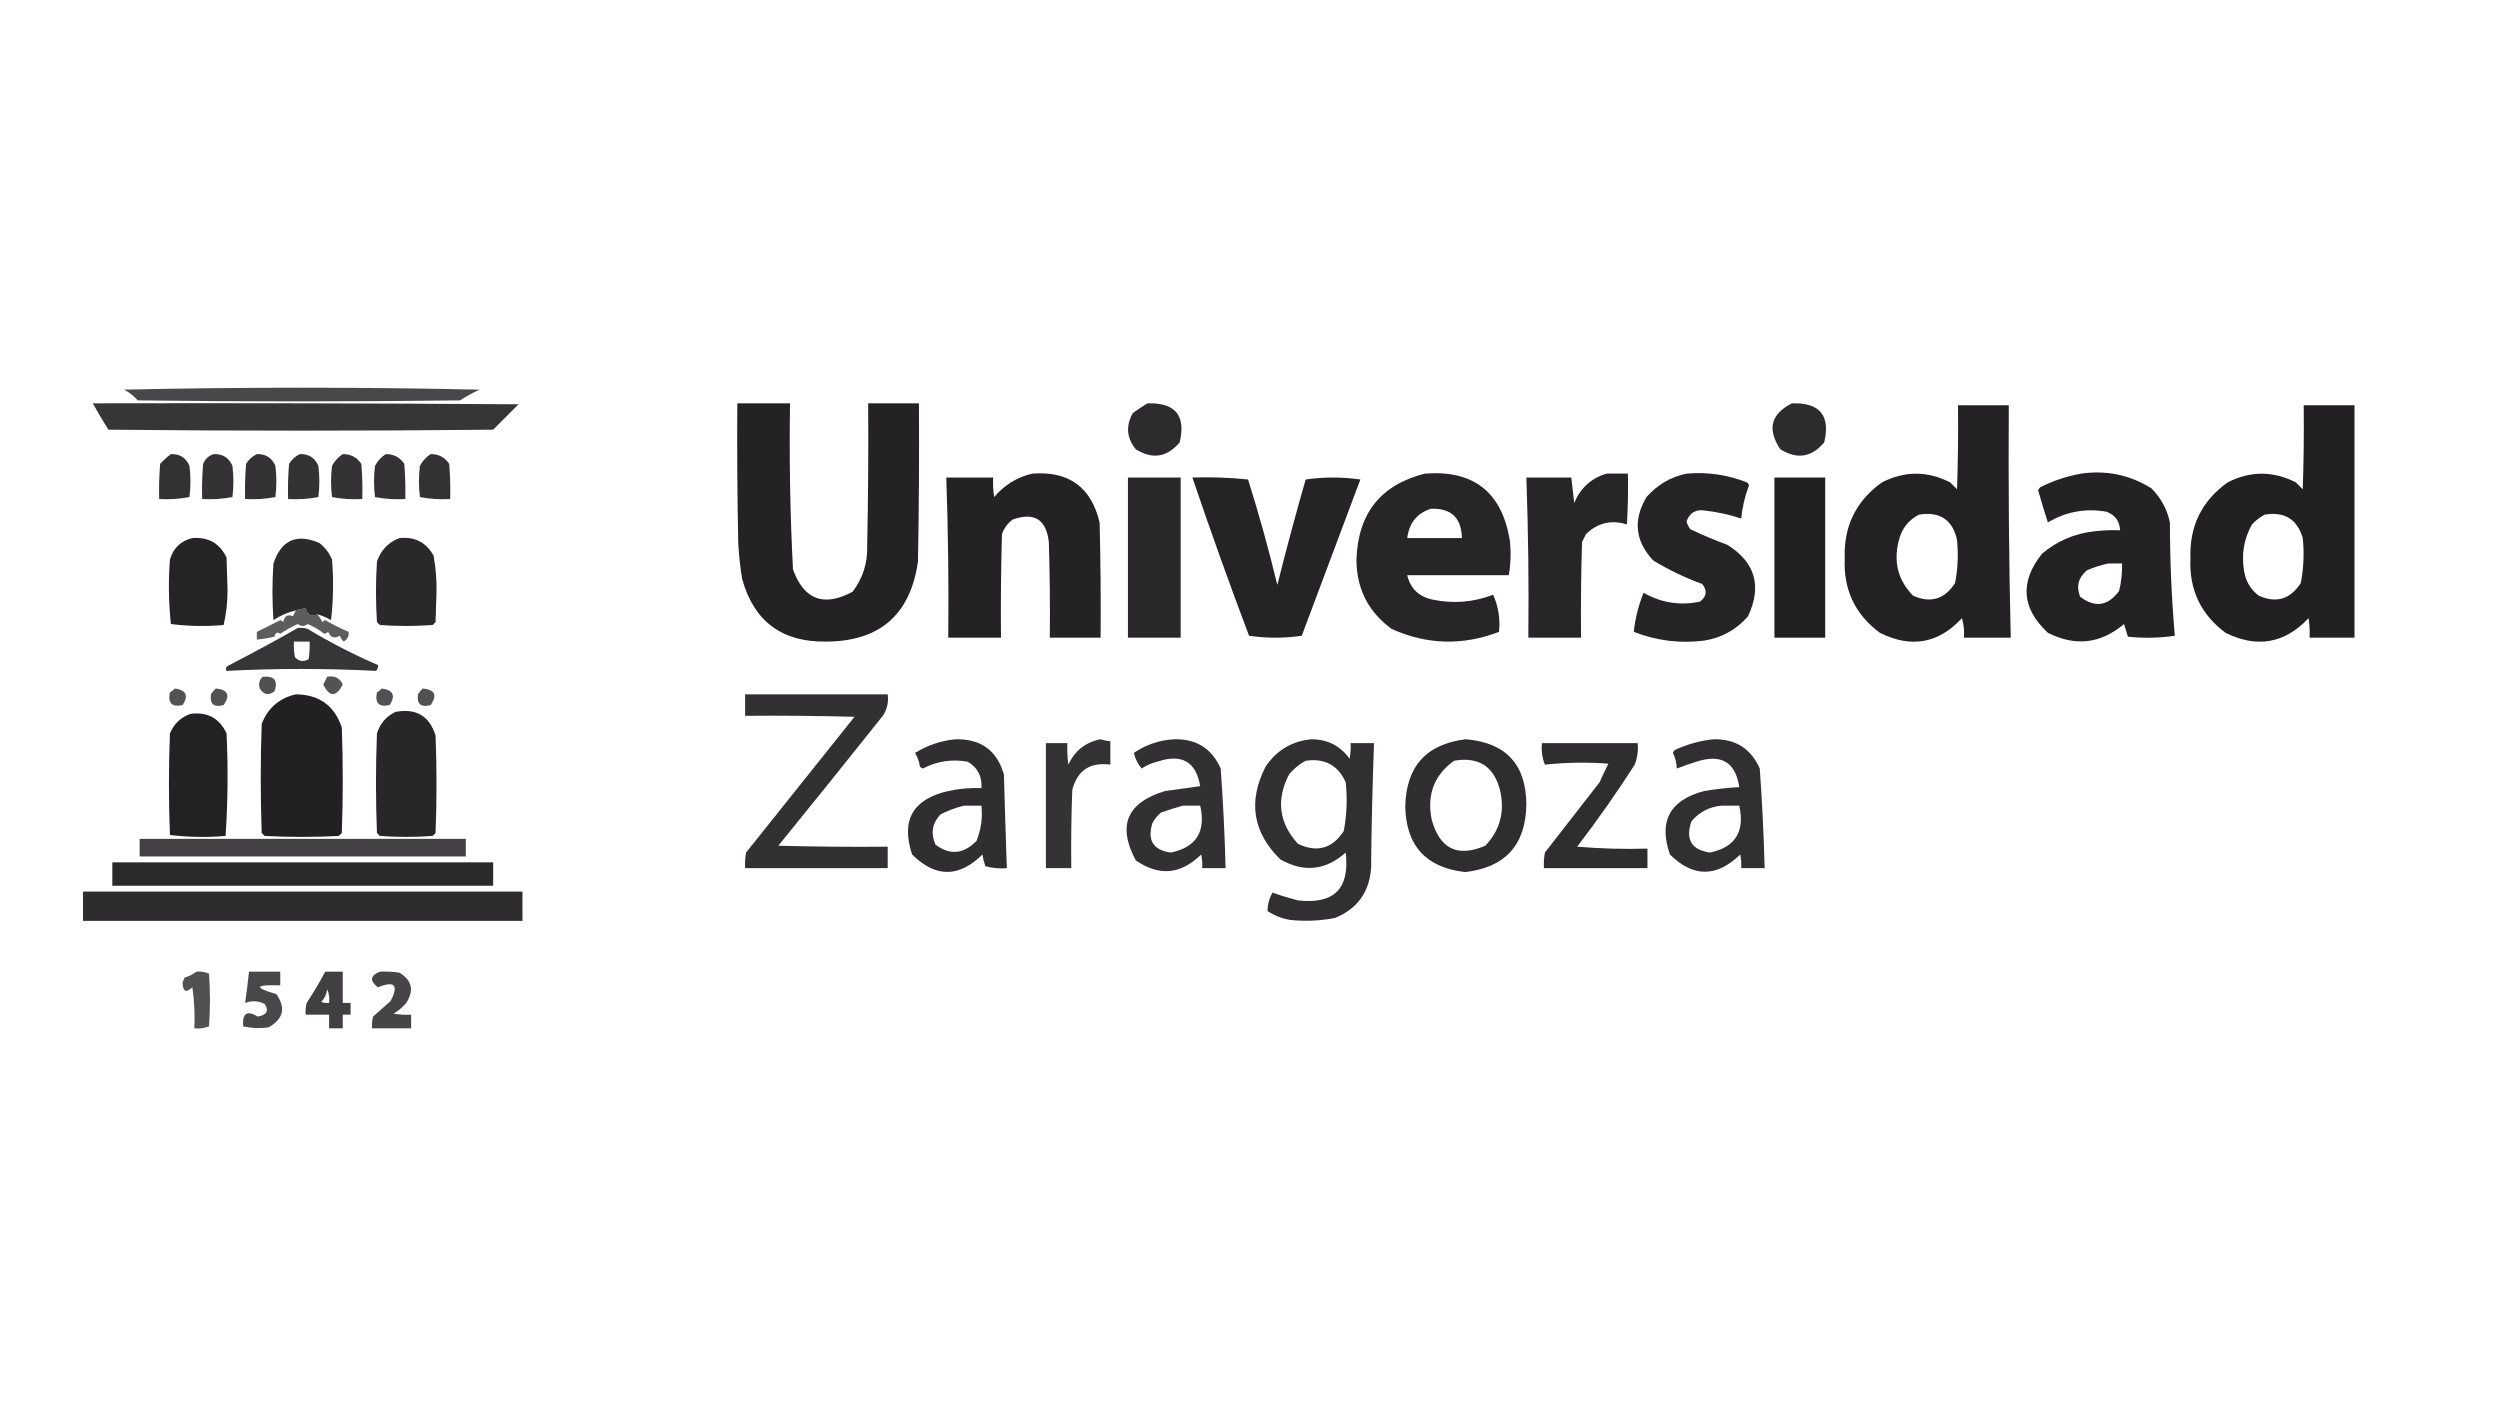 <?xml version="1.0" encoding="UTF-8"?>
<!DOCTYPE svg PUBLIC "-//W3C//DTD SVG 1.1//EN" "http://www.w3.org/Graphics/SVG/1.1/DTD/svg11.dtd">
<svg xmlns="http://www.w3.org/2000/svg" version="1.1" width="1280px" height="720px" style="shape-rendering:geometricPrecision; text-rendering:geometricPrecision; image-rendering:optimizeQuality; fill-rule:evenodd; clip-rule:evenodd" xmlns:xlink="http://www.w3.org/1999/xlink">
<g><path style="opacity:0.792" fill="#19171a" d="M 63.5,199.5 C 124.001,198.168 184.668,198.168 245.5,199.5C 242.045,201.123 238.712,202.957 235.5,205C 180.5,205.667 125.5,205.667 70.5,205C 68.499,202.675 66.166,200.842 63.5,199.5 Z"/></g>
<g><path style="opacity:0.87" fill="#19171a" d="M 47.5,206.5 C 120.167,206.333 192.834,206.5 265.5,207C 261.167,211.333 256.833,215.667 252.5,220C 186.833,220.667 121.167,220.667 55.5,220C 52.684,215.527 50.018,211.027 47.5,206.5 Z"/></g>
<g><path style="opacity:0.949" fill="#19171a" d="M 377.5,206.5 C 386.5,206.5 395.5,206.5 404.5,206.5C 404.051,234.87 404.551,263.204 406,291.5C 411.564,307.059 421.73,310.893 436.5,303C 441.749,296.137 444.249,288.303 444,279.5C 444.5,255.169 444.667,230.836 444.5,206.5C 453.167,206.5 461.833,206.5 470.5,206.5C 470.667,233.502 470.5,260.502 470,287.5C 466.136,314.697 450.47,328.364 423,328.5C 400.348,328.832 386.015,318.165 380,296.5C 379.003,290.539 378.337,284.539 378,278.5C 377.5,254.502 377.333,230.502 377.5,206.5 Z"/></g>
<g><path style="opacity:0.909" fill="#19171a" d="M 587.5,206.5 C 601.772,206.074 607.272,212.741 604,226.5C 597.507,234.189 590.007,235.356 581.5,230C 576.82,224.209 576.32,218.042 580,211.5C 582.479,209.686 584.979,208.019 587.5,206.5 Z"/></g>
<g><path style="opacity:0.912" fill="#19171a" d="M 917.5,206.5 C 931.772,206.074 937.272,212.741 934,226.5C 927.551,234.184 920.051,235.35 911.5,230C 904.664,219.762 906.664,211.929 917.5,206.5 Z"/></g>
<g><path style="opacity:0.957" fill="#19171a" d="M 1002.5,207.5 C 1011.17,207.5 1019.83,207.5 1028.5,207.5C 1028.23,247.177 1028.57,286.844 1029.5,326.5C 1021.5,326.5 1013.5,326.5 1005.5,326.5C 1005.82,323.102 1005.49,319.768 1004.5,316.5C 992.485,329.486 978.485,331.986 962.5,324C 949.806,314.609 943.806,301.942 944.5,286C 943.891,269.553 950.224,256.553 963.5,247C 975.194,241.044 986.86,241.044 998.5,247C 999.667,248.167 1000.83,249.333 1002,250.5C 1002.5,236.171 1002.67,221.837 1002.5,207.5 Z M 982.5,263.5 C 993.248,261.774 999.748,266.107 1002,276.5C 1002.75,283.882 1002.41,291.215 1001,298.5C 995.675,306.83 988.508,308.997 979.5,305C 971.967,297.341 969.467,288.175 972,277.5C 973.347,271.106 976.847,266.44 982.5,263.5 Z"/></g>
<g><path style="opacity:0.958" fill="#19171a" d="M 1179.5,207.5 C 1188.17,207.5 1196.83,207.5 1205.5,207.5C 1205.5,247.167 1205.5,286.833 1205.5,326.5C 1197.83,326.5 1190.17,326.5 1182.5,326.5C 1182.67,323.15 1182.5,319.817 1182,316.5C 1169.74,329.473 1155.58,331.973 1139.5,324C 1126.81,314.609 1120.81,301.942 1121.5,286C 1120.9,269.535 1127.23,256.535 1140.5,247C 1152.19,241.044 1163.86,241.044 1175.5,247C 1176.67,248.167 1177.83,249.333 1179,250.5C 1179.5,236.171 1179.67,221.837 1179.5,207.5 Z M 1159.5,263.5 C 1169.67,261.825 1176.17,265.825 1179,275.5C 1179.81,283.222 1179.48,290.889 1178,298.5C 1172.67,306.83 1165.51,308.997 1156.5,305C 1152.33,301.835 1149.83,297.668 1149,292.5C 1147.51,283.995 1148.84,275.995 1153,268.5C 1154.97,266.45 1157.13,264.783 1159.5,263.5 Z"/></g>
<g><path style="opacity:0.884" fill="#19171a" d="M 87.5,232.5 C 92.023,232.345 95.189,234.345 97,238.5C 97.667,243.833 97.667,249.167 97,254.5C 91.928,255.471 86.762,255.805 81.5,255.5C 81.334,249.491 81.501,243.491 82,237.5C 83.704,235.627 85.537,233.96 87.5,232.5 Z"/></g>
<g><path style="opacity:0.879" fill="#19171a" d="M 109.5,232.5 C 114.023,232.345 117.189,234.345 119,238.5C 119.667,243.833 119.667,249.167 119,254.5C 113.928,255.471 108.762,255.805 103.5,255.5C 103.334,249.491 103.501,243.491 104,237.5C 105.107,234.887 106.94,233.22 109.5,232.5 Z"/></g>
<g><path style="opacity:0.881" fill="#19171a" d="M 131.5,232.5 C 136.023,232.345 139.189,234.345 141,238.5C 141.667,243.833 141.667,249.167 141,254.5C 135.928,255.471 130.762,255.805 125.5,255.5C 125.334,249.491 125.501,243.491 126,237.5C 127.352,235.251 129.185,233.584 131.5,232.5 Z"/></g>
<g><path style="opacity:0.879" fill="#19171a" d="M 153.5,232.5 C 158.023,232.345 161.189,234.345 163,238.5C 163.667,243.833 163.667,249.167 163,254.5C 157.928,255.471 152.762,255.805 147.5,255.5C 147.334,249.491 147.501,243.491 148,237.5C 149.352,235.251 151.185,233.584 153.5,232.5 Z"/></g>
<g><path style="opacity:0.88" fill="#19171a" d="M 175.5,232.5 C 179.622,232.476 182.788,234.143 185,237.5C 185.499,243.491 185.666,249.491 185.5,255.5C 180.238,255.805 175.072,255.471 170,254.5C 169.333,249.167 169.333,243.833 170,238.5C 171.36,235.977 173.193,233.977 175.5,232.5 Z"/></g>
<g><path style="opacity:0.884" fill="#19171a" d="M 197.5,232.5 C 201.585,232.459 204.752,234.125 207,237.5C 207.499,243.491 207.666,249.491 207.5,255.5C 202.238,255.805 197.072,255.471 192,254.5C 191.333,249.167 191.333,243.833 192,238.5C 193.36,235.977 195.193,233.977 197.5,232.5 Z"/></g>
<g><path style="opacity:0.884" fill="#19171a" d="M 220.5,232.5 C 224.585,232.459 227.752,234.125 230,237.5C 230.499,243.491 230.666,249.491 230.5,255.5C 225.238,255.805 220.072,255.471 215,254.5C 214.333,249.167 214.333,243.833 215,238.5C 216.36,235.977 218.193,233.977 220.5,232.5 Z"/></g>
<g><path style="opacity:0.948" fill="#19171a" d="M 528.5,242.5 C 547.207,241.056 558.707,249.39 563,267.5C 563.5,287.164 563.667,306.831 563.5,326.5C 554.833,326.5 546.167,326.5 537.5,326.5C 537.667,310.163 537.5,293.83 537,277.5C 535.674,265.919 529.508,262.086 518.5,266C 515.894,267.938 514.061,270.438 513,273.5C 512.5,291.164 512.333,308.83 512.5,326.5C 503.5,326.5 494.5,326.5 485.5,326.5C 485.79,299.145 485.456,271.812 484.5,244.5C 492.5,244.5 500.5,244.5 508.5,244.5C 508.335,247.85 508.502,251.183 509,254.5C 514.269,248.292 520.769,244.292 528.5,242.5 Z"/></g>
<g><path style="opacity:0.937" fill="#19171a" d="M 729.5,242.5 C 754.387,240.554 768.887,251.887 773,276.5C 773.697,282.537 773.53,288.537 772.5,294.5C 755.167,294.5 737.833,294.5 720.5,294.5C 722.107,301.336 726.441,305.502 733.5,307C 744.062,309.207 754.396,308.373 764.5,304.5C 767.194,310.623 768.194,316.956 767.5,323.5C 748.9,330.649 730.566,330.149 712.5,322C 700.561,313.29 694.561,301.457 694.5,286.5C 695.279,262.851 706.946,248.184 729.5,242.5 Z M 732.5,260.5 C 742.924,260.048 748.257,265.048 748.5,275.5C 739.167,275.5 729.833,275.5 720.5,275.5C 721.464,267.832 725.464,262.832 732.5,260.5 Z"/></g>
<g><path style="opacity:0.936" fill="#19171a" d="M 822.5,242.5 C 826.167,242.5 829.833,242.5 833.5,242.5C 833.666,251.173 833.5,259.84 833,268.5C 824.966,266.025 817.966,267.691 812,273.5C 811.333,274.833 810.667,276.167 810,277.5C 809.5,293.83 809.333,310.163 809.5,326.5C 800.5,326.5 791.5,326.5 782.5,326.5C 782.808,299.135 782.474,271.801 781.5,244.5C 789.167,244.5 796.833,244.5 804.5,244.5C 805.035,248.819 805.535,253.152 806,257.5C 809.19,249.843 814.69,244.843 822.5,242.5 Z"/></g>
<g><path style="opacity:0.938" fill="#19171a" d="M 863.5,242.5 C 874.222,241.569 884.555,243.069 894.5,247C 894.957,247.414 895.291,247.914 895.5,248.5C 893.402,253.991 892.069,259.658 891.5,265.5C 885.639,263.547 879.639,262.213 873.5,261.5C 868.472,260.51 865.138,262.343 863.5,267C 863.903,268.473 864.57,269.806 865.5,271C 871.718,273.942 878.051,276.609 884.5,279C 898.709,287.971 902.209,300.138 895,315.5C 889.044,322.396 881.544,326.562 872.5,328C 860.083,329.551 848.083,328.051 836.5,323.5C 837.228,316.588 838.895,309.921 841.5,303.5C 850.649,308.692 860.316,310.192 870.5,308C 873.864,305.271 874.197,302.271 871.5,299C 862.74,295.786 854.406,291.786 846.5,287C 837.185,277.118 836.018,266.285 843,254.5C 848.568,248.162 855.402,244.162 863.5,242.5 Z"/></g>
<g><path style="opacity:0.947" fill="#19171a" d="M 1065.5,242.5 C 1078.49,240.637 1090.49,243.137 1101.5,250C 1106.38,254.889 1109.55,260.722 1111,267.5C 1111.01,286.905 1111.84,306.238 1113.5,325.5C 1105.52,326.665 1097.52,326.832 1089.5,326C 1088.89,323.853 1088.22,321.686 1087.5,319.5C 1075.58,329.612 1062.58,331.112 1048.5,324C 1035.04,311.405 1034.04,297.905 1045.5,283.5C 1053.26,276.956 1062.26,273.123 1072.5,272C 1076.82,271.501 1081.15,271.334 1085.5,271.5C 1085.23,266.772 1082.89,263.606 1078.5,262C 1067.8,260.125 1057.8,261.958 1048.5,267.5C 1046.76,262.029 1045.09,256.529 1043.5,251C 1043.83,250.5 1044.17,250 1044.5,249.5C 1051.28,246.127 1058.28,243.794 1065.5,242.5 Z M 1079.5,288.5 C 1081.83,288.5 1084.17,288.5 1086.5,288.5C 1086.62,293.232 1086.12,297.898 1085,302.5C 1079.31,310.338 1072.64,311.338 1065,305.5C 1062.95,300.211 1064.11,295.711 1068.5,292C 1072.16,290.407 1075.83,289.241 1079.5,288.5 Z"/></g>
<g><path style="opacity:0.929" fill="#19171a" d="M 577.5,244.5 C 586.5,244.5 595.5,244.5 604.5,244.5C 604.5,271.833 604.5,299.167 604.5,326.5C 595.5,326.5 586.5,326.5 577.5,326.5C 577.5,299.167 577.5,271.833 577.5,244.5 Z"/></g>
<g><path style="opacity:0.942" fill="#19171a" d="M 610.5,244.5 C 620.083,244.182 629.583,244.515 639,245.5C 644.611,263.332 649.611,281.332 654,299.5C 658.522,281.412 663.355,263.412 668.5,245.5C 677.833,244.167 687.167,244.167 696.5,245.5C 686.5,272.167 676.5,298.833 666.5,325.5C 657.5,326.833 648.5,326.833 639.5,325.5C 629.37,298.636 619.703,271.636 610.5,244.5 Z"/></g>
<g><path style="opacity:0.963" fill="#19171a" d="M 908.5,244.5 C 917.167,244.5 925.833,244.5 934.5,244.5C 934.5,271.833 934.5,299.167 934.5,326.5C 925.833,326.5 917.167,326.5 908.5,326.5C 908.5,299.167 908.5,271.833 908.5,244.5 Z"/></g>
<g><path style="opacity:0.942" fill="#19171a" d="M 98.5,275.5 C 106.661,274.839 112.494,278.173 116,285.5C 116.167,291.167 116.333,296.833 116.5,302.5C 116.475,308.577 115.809,314.41 114.5,320C 105.452,320.805 96.452,320.639 87.5,319.5C 86.334,308.515 86.168,297.515 87,286.5C 88.789,280.541 92.622,276.875 98.5,275.5 Z"/></g>
<g><path style="opacity:0.917" fill="#19171a" d="M 162.5,314.5 C 160.819,312.992 158.819,311.992 156.5,311.5C 154.545,310.07 152.879,310.403 151.5,312.5C 147.392,313.469 143.559,315.136 140,317.5C 139.333,307.833 139.333,298.167 140,288.5C 144.02,276.493 151.853,272.993 163.5,278C 166.433,280.264 168.6,283.098 170,286.5C 170.832,296.849 170.666,307.183 169.5,317.5C 167.261,316.212 164.928,315.212 162.5,314.5 Z M 156.5,311.5 C 154.784,311.629 153.117,311.962 151.5,312.5C 152.879,310.403 154.545,310.07 156.5,311.5 Z M 156.5,311.5 C 158.819,311.992 160.819,312.992 162.5,314.5C 159.502,315.884 157.502,314.884 156.5,311.5 Z"/></g>
<g><path style="opacity:0.925" fill="#19171a" d="M 204.5,275.5 C 212.349,274.674 218.183,277.674 222,284.5C 223.101,290.589 223.601,296.755 223.5,303C 223.333,308.167 223.167,313.333 223,318.5C 222.5,319 222,319.5 221.5,320C 212.5,320.667 203.5,320.667 194.5,320C 194,319.5 193.5,319 193,318.5C 192.333,308.167 192.333,297.833 193,287.5C 195.019,281.65 198.852,277.65 204.5,275.5 Z"/></g>
<g><path style="opacity:0.701" fill="#19171a" d="M 156.5,311.5 C 157.502,314.884 159.502,315.884 162.5,314.5C 163.504,315.683 164.338,317.016 165,318.5C 165.414,318.043 165.914,317.709 166.5,317.5C 170.452,319.801 174.452,321.801 178.5,323.5C 178.725,325.716 177.892,327.383 176,328.5C 175.085,327.672 174.419,326.672 174,325.5C 171.224,327.14 169.224,326.473 168,323.5C 167.439,324.022 166.772,324.355 166,324.5C 163.428,322.461 160.594,320.794 157.5,319.5C 155.833,320.833 154.167,320.833 152.5,319.5C 149.376,320.896 146.376,322.563 143.5,324.5C 142.035,323.391 141.035,323.891 140.5,326C 137.522,326.696 134.522,327.196 131.5,327.5C 131.5,326.167 131.5,324.833 131.5,323.5C 135.411,321.616 139.411,319.616 143.5,317.5C 144.086,317.709 144.586,318.043 145,318.5C 145.631,315.359 147.298,314.359 150,315.5C 150.513,314.473 151.013,313.473 151.5,312.5C 153.117,311.962 154.784,311.629 156.5,311.5 Z"/></g>
<g><path style="opacity:0.871" fill="#19171a" d="M 152.5,321.5 C 154.199,321.34 155.866,321.506 157.5,322C 169.126,328.979 181.126,335.146 193.5,340.5C 193.719,341.675 193.386,342.675 192.5,343.5C 166.97,342.17 141.47,342.17 116,343.5C 115.383,342.551 115.549,341.718 116.5,341C 128.753,334.711 140.753,328.211 152.5,321.5 Z M 150.5,328.5 C 153.167,328.5 155.833,328.5 158.5,328.5C 158.665,331.518 158.498,334.518 158,337.5C 155.408,338.982 153.075,338.648 151,336.5C 150.503,333.854 150.336,331.187 150.5,328.5 Z"/></g>
<g><path style="opacity:0.754" fill="#19171a" d="M 134.5,346.5 C 140.487,345.977 142.487,348.477 140.5,354C 137.49,356.222 134.99,355.722 133,352.5C 132.252,350.16 132.752,348.16 134.5,346.5 Z"/></g>
<g><path style="opacity:0.746" fill="#19171a" d="M 167.5,346.5 C 171.271,345.774 173.937,347.107 175.5,350.5C 172.057,356.994 168.724,356.994 165.5,350.5C 166.18,349.14 166.847,347.807 167.5,346.5 Z"/></g>
<g><path style="opacity:0.748" fill="#19171a" d="M 89.5,352.5 C 95.335,353.333 96.668,356.166 93.5,361C 88,362.167 85.833,360 87,354.5C 87.995,353.934 88.828,353.267 89.5,352.5 Z"/></g>
<g><path style="opacity:0.749" fill="#19171a" d="M 110.5,352.5 C 116.651,353.103 117.984,355.936 114.5,361C 109.502,362.33 107.336,360.496 108,355.5C 108.698,354.309 109.531,353.309 110.5,352.5 Z"/></g>
<g><path style="opacity:0.751" fill="#19171a" d="M 195.5,352.5 C 201.335,353.333 202.668,356.166 199.5,361C 194,362.167 191.833,360 193,354.5C 193.995,353.934 194.828,353.267 195.5,352.5 Z"/></g>
<g><path style="opacity:0.751" fill="#19171a" d="M 216.5,352.5 C 222.651,353.103 223.984,355.936 220.5,361C 215.502,362.33 213.336,360.496 214,355.5C 214.698,354.309 215.531,353.309 216.5,352.5 Z"/></g>
<g><path style="opacity:0.96" fill="#19171a" d="M 151.5,355.5 C 163.432,355.61 171.266,361.277 175,372.5C 175.667,390.5 175.667,408.5 175,426.5C 174.5,427 174,427.5 173.5,428C 160.833,428.667 148.167,428.667 135.5,428C 135,427.5 134.5,427 134,426.5C 133.333,407.833 133.333,389.167 134,370.5C 137.306,362.347 143.14,357.347 151.5,355.5 Z"/></g>
<g><path style="opacity:0.887" fill="#19171a" d="M 381.5,355.5 C 405.833,355.5 430.167,355.5 454.5,355.5C 455.042,359.544 454.209,363.211 452,366.5C 434.287,388.758 416.453,410.925 398.5,433C 417.164,433.5 435.83,433.667 454.5,433.5C 454.5,437.167 454.5,440.833 454.5,444.5C 430.167,444.5 405.833,444.5 381.5,444.5C 381.336,441.813 381.503,439.146 382,436.5C 400.5,413.333 419,390.167 437.5,367C 418.836,366.5 400.17,366.333 381.5,366.5C 381.5,362.833 381.5,359.167 381.5,355.5 Z"/></g>
<g><path style="opacity:0.931" fill="#19171a" d="M 202.5,364.5 C 212.987,362.521 219.821,366.521 223,376.5C 223.667,393.167 223.667,409.833 223,426.5C 222.5,427 222,427.5 221.5,428C 212.5,428.667 203.5,428.667 194.5,428C 194,427.5 193.5,427 193,426.5C 192.333,409.5 192.333,392.5 193,375.5C 194.599,370.406 197.766,366.739 202.5,364.5 Z"/></g>
<g><path style="opacity:0.955" fill="#19171a" d="M 97.5,365.5 C 106.168,364.358 112.335,367.692 116,375.5C 116.825,393.074 116.658,410.574 115.5,428C 105.922,428.818 96.422,428.651 87,427.5C 86.333,410.167 86.333,392.833 87,375.5C 89.081,370.584 92.581,367.25 97.5,365.5 Z"/></g>
<g><path style="opacity:0.895" fill="#19171a" d="M 489.5,378.5 C 502.293,378.304 510.459,384.304 514,396.5C 514.441,412.505 514.941,428.505 515.5,444.5C 511.774,444.823 508.107,444.489 504.5,443.5C 503.811,441.556 503.311,439.556 503,437.5C 490.97,449.397 478.97,449.397 467,437.5C 461.169,419.97 467.336,409.137 485.5,405C 491.101,403.783 496.768,403.283 502.5,403.5C 502.891,397.503 500.558,393.003 495.5,390C 487.352,388.548 479.685,389.714 472.5,393.5C 471.914,393.291 471.414,392.957 471,392.5C 470.625,390 469.792,387.667 468.5,385.5C 475.036,381.457 482.036,379.124 489.5,378.5 Z M 493.5,412.5 C 496.5,412.5 499.5,412.5 502.5,412.5C 503.128,418.762 502.295,424.762 500,430.5C 493.405,437.331 486.405,437.998 479,432.5C 476.418,426.713 477.251,421.546 481.5,417C 485.432,414.972 489.432,413.472 493.5,412.5 Z"/></g>
<g><path style="opacity:0.88" fill="#19171a" d="M 563.5,378.5 C 565.117,379.038 566.784,379.371 568.5,379.5C 568.5,383.5 568.5,387.5 568.5,391.5C 558.076,390.108 551.576,394.441 549,404.5C 548.5,417.829 548.333,431.163 548.5,444.5C 544.167,444.5 539.833,444.5 535.5,444.5C 535.5,423.167 535.5,401.833 535.5,380.5C 539.167,380.5 542.833,380.5 546.5,380.5C 546.335,384.182 546.501,387.848 547,391.5C 550.355,384.298 555.855,379.964 563.5,378.5 Z"/></g>
<g><path style="opacity:0.89" fill="#19171a" d="M 601.5,378.5 C 612.683,378.337 620.517,383.337 625,393.5C 626.234,410.459 627.068,427.459 627.5,444.5C 623.5,444.5 619.5,444.5 615.5,444.5C 615.663,442.143 615.497,439.81 615,437.5C 604.581,447.769 593.415,448.769 581.5,440.5C 571.967,422.718 576.967,410.885 596.5,405C 602.5,404.167 608.5,403.333 614.5,402.5C 612.336,389.908 605.002,385.741 592.5,390C 589.592,390.689 586.925,391.855 584.5,393.5C 582.612,391.206 581.278,388.539 580.5,385.5C 586.866,381.161 593.866,378.828 601.5,378.5 Z M 605.5,412.5 C 608.5,412.5 611.5,412.5 614.5,412.5C 617.509,425.777 612.509,433.777 599.5,436.5C 590.491,435.308 587.325,430.308 590,421.5C 591.122,419.376 592.622,417.543 594.5,416C 598.254,414.691 601.921,413.525 605.5,412.5 Z"/></g>
<g><path style="opacity:0.893" fill="#19171a" d="M 671.5,378.5 C 679.752,378.542 686.252,381.875 691,388.5C 691.497,385.854 691.664,383.187 691.5,380.5C 695.5,380.5 699.5,380.5 703.5,380.5C 702.7,401.803 702.2,423.136 702,444.5C 701.078,456.858 694.911,465.358 683.5,470C 675.889,471.478 668.222,471.812 660.5,471C 656.345,470.282 652.512,468.782 649,466.5C 648.996,463.169 649.829,460.002 651.5,457C 655.62,458.48 659.953,459.814 664.5,461C 683.021,463.145 691.188,454.979 689,436.5C 678.734,445.677 667.567,446.844 655.5,440C 641.392,426.111 638.892,410.278 648,392.5C 653.681,384.081 661.514,379.415 671.5,378.5 Z M 668.5,389.5 C 678.199,388.096 685.033,391.763 689,400.5C 689.905,408.911 689.572,417.245 688,425.5C 682.117,434.517 674.283,436.683 664.5,432C 654.798,421.276 653.298,409.443 660,396.5C 662.441,393.546 665.275,391.213 668.5,389.5 Z"/></g>
<g><path style="opacity:0.901" fill="#19171a" d="M 750.5,378.5 C 771.06,380.226 781.393,391.393 781.5,412C 781.134,432.701 770.634,444.201 750,446.5C 730.093,444.177 719.926,433.011 719.5,413C 719.891,392.447 730.224,380.947 750.5,378.5 Z M 744.5,389.5 C 757.013,387.332 764.846,392.332 768,404.5C 770.573,415.441 768.073,424.941 760.5,433C 746.24,439.121 737.074,434.621 733,419.5C 730.5,406.802 734.333,396.802 744.5,389.5 Z"/></g>
<g><path style="opacity:0.892" fill="#19171a" d="M 877.5,378.5 C 888.683,378.337 896.517,383.337 901,393.5C 902.216,410.461 903.05,427.461 903.5,444.5C 899.5,444.5 895.5,444.5 891.5,444.5C 891.663,442.143 891.497,439.81 891,437.5C 878.886,449.272 866.886,449.272 855,437.5C 849.097,420.478 854.93,409.644 872.5,405C 878.461,404.003 884.461,403.337 890.5,403C 888.598,390.169 881.265,385.836 868.5,390C 865.061,391.09 861.727,392.256 858.5,393.5C 858.452,390.687 857.785,388.021 856.5,385.5C 856.709,384.914 857.043,384.414 857.5,384C 863.993,380.994 870.66,379.161 877.5,378.5 Z M 881.5,412.5 C 884.5,412.5 887.5,412.5 890.5,412.5C 893.459,425.815 888.459,433.815 875.5,436.5C 865.999,435.131 862.832,429.798 866,420.5C 870.156,415.688 875.322,413.021 881.5,412.5 Z"/></g>
<g><path style="opacity:0.9" fill="#19171a" d="M 789.5,380.5 C 805.833,380.5 822.167,380.5 838.5,380.5C 838.837,384.308 838.337,387.974 837,391.5C 827.75,405.915 817.917,419.915 807.5,433.5C 819.482,434.499 831.482,434.832 843.5,434.5C 843.5,437.833 843.5,441.167 843.5,444.5C 825.833,444.5 808.167,444.5 790.5,444.5C 790.336,441.813 790.503,439.146 791,436.5C 800.333,424.5 809.667,412.5 819,400.5C 820.429,397.238 821.929,394.071 823.5,391C 812.59,390.18 801.757,390.347 791,391.5C 789.585,388.042 789.085,384.375 789.5,380.5 Z"/></g>
<g><path style="opacity:0.815" fill="#19171a" d="M 71.5,429.5 C 127.167,429.5 182.833,429.5 238.5,429.5C 238.5,432.5 238.5,435.5 238.5,438.5C 182.833,438.5 127.167,438.5 71.5,438.5C 71.5,435.5 71.5,432.5 71.5,429.5 Z"/></g>
<g><path style="opacity:0.916" fill="#19171a" d="M 57.5,441.5 C 122.5,441.5 187.5,441.5 252.5,441.5C 252.5,445.5 252.5,449.5 252.5,453.5C 187.5,453.5 122.5,453.5 57.5,453.5C 57.5,449.5 57.5,445.5 57.5,441.5 Z"/></g>
<g><path style="opacity:0.906" fill="#19171a" d="M 42.5,456.5 C 117.5,456.5 192.5,456.5 267.5,456.5C 267.5,461.5 267.5,466.5 267.5,471.5C 192.5,471.5 117.5,471.5 42.5,471.5C 42.5,466.5 42.5,461.5 42.5,456.5 Z"/></g>
<g><path style="opacity:0.751" fill="#19171a" d="M 100.5,497.5 C 102.792,497.244 104.959,497.577 107,498.5C 107.667,507.5 107.667,516.5 107,525.5C 104.619,526.435 102.119,526.768 99.5,526.5C 99.83,519.468 99.497,512.468 98.5,505.5C 95.212,508.534 93.546,507.701 93.5,503C 93.833,502.167 94.167,501.333 94.5,500.5C 96.78,499.864 98.78,498.864 100.5,497.5 Z"/></g>
<g><path style="opacity:0.792" fill="#19171a" d="M 127.5,497.5 C 132.833,497.5 138.167,497.5 143.5,497.5C 143.5,499.833 143.5,502.167 143.5,504.5C 130.445,504.066 129.778,505.566 141.5,509C 146.45,516.068 145.117,521.734 137.5,526C 133.129,526.629 128.796,526.463 124.5,525.5C 123.993,518.769 126.493,517.102 132,520.5C 136.649,519.627 137.816,517.46 135.5,514C 132.197,512.388 128.864,512.222 125.5,513.5C 126.26,508.18 126.927,502.847 127.5,497.5 Z"/></g>
<g><path style="opacity:0.821" fill="#19171a" d="M 166.5,497.5 C 169.5,497.5 172.5,497.5 175.5,497.5C 175.5,502.833 175.5,508.167 175.5,513.5C 176.833,513.5 178.167,513.5 179.5,513.5C 179.5,515.5 179.5,517.5 179.5,519.5C 178.167,519.5 176.833,519.5 175.5,519.5C 175.5,521.833 175.5,524.167 175.5,526.5C 173.167,526.5 170.833,526.5 168.5,526.5C 168.5,524.167 168.5,521.833 168.5,519.5C 164.5,519.5 160.5,519.5 156.5,519.5C 156.338,517.473 156.505,515.473 157,513.5C 160.441,508.276 163.608,502.943 166.5,497.5 Z M 167.5,506.5 C 168.468,508.607 168.802,510.941 168.5,513.5C 167.127,513.657 165.793,513.49 164.5,513C 166.219,511.13 167.219,508.963 167.5,506.5 Z"/></g>
<g><path style="opacity:0.801" fill="#19171a" d="M 194.5,497.5 C 197.85,497.335 201.183,497.502 204.5,498C 210.957,501.892 212.124,507.058 208,513.5C 206.127,515.709 203.96,517.542 201.5,519C 204.482,519.498 207.482,519.665 210.5,519.5C 210.5,521.833 210.5,524.167 210.5,526.5C 203.833,526.5 197.167,526.5 190.5,526.5C 190.338,524.473 190.505,522.473 191,520.5C 194,517.833 197,515.167 200,512.5C 204.229,504.338 202.062,502.005 193.5,505.5C 189.169,502.184 189.502,499.518 194.5,497.5 Z"/></g>
</svg>
